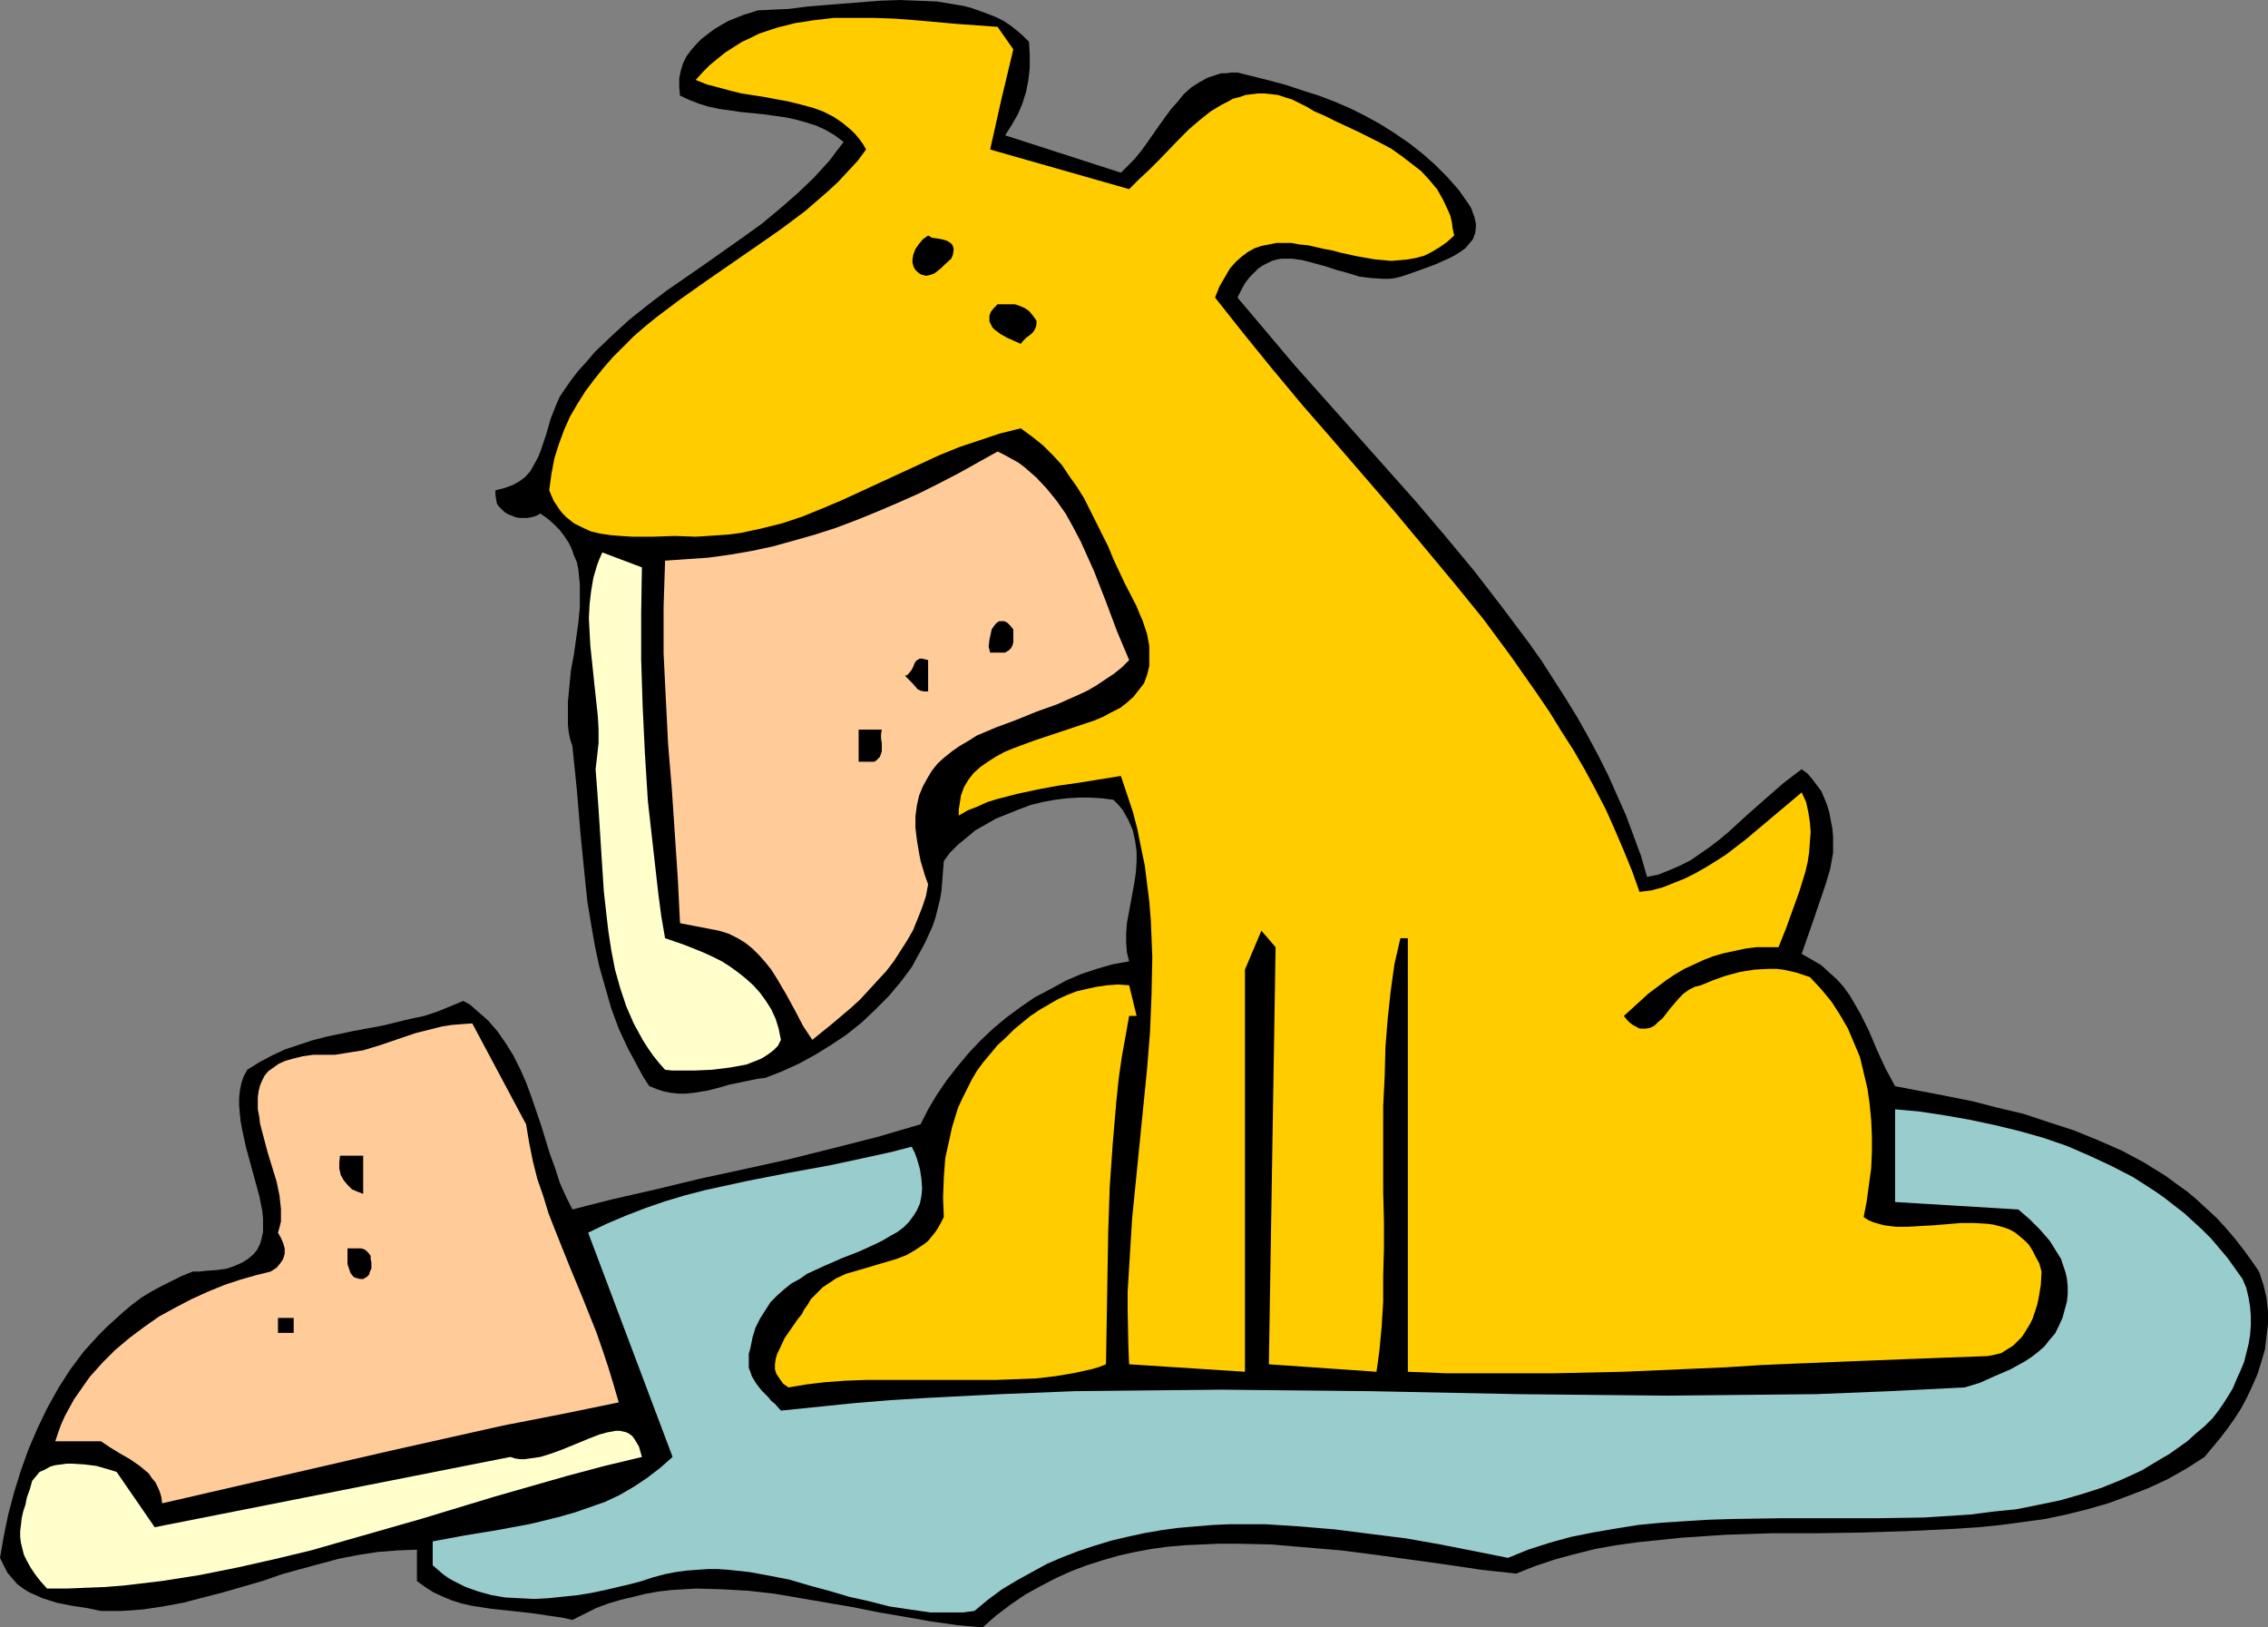 <?xml version="1.0" encoding="UTF-8" standalone="no"?>
<svg
   version="1.0"
   width="129.766mm"
   height="93.091mm"
   id="svg16"
   sodipodi:docname="Dog Eating Boot.wmf"
   xmlns:inkscape="http://www.inkscape.org/namespaces/inkscape"
   xmlns:sodipodi="http://sodipodi.sourceforge.net/DTD/sodipodi-0.dtd"
   xmlns="http://www.w3.org/2000/svg"
   xmlns:svg="http://www.w3.org/2000/svg">
  <rect width="100%" height="100%" fill="#808080" stroke="none"/>
  <sodipodi:namedview
     id="namedview16"
     pagecolor="#ffffff"
     bordercolor="#000000"
     borderopacity="0.25"
     inkscape:showpageshadow="2"
     inkscape:pageopacity="0.0"
     inkscape:pagecheckerboard="0"
     inkscape:deskcolor="#d1d1d1"
     inkscape:document-units="mm" />
  <defs
     id="defs1">
    <pattern
       id="WMFhbasepattern"
       patternUnits="userSpaceOnUse"
       width="6"
       height="6"
       x="0"
       y="0" />
  </defs>
  <path
     style="fill:#000000;fill-opacity:1;fill-rule:evenodd;stroke:none"
     d="m 222.523,9.051 0.162,2.909 v 2.747 l -0.323,2.748 -0.485,2.424 -0.808,2.586 -0.97,2.263 -1.293,2.263 -1.454,2.263 25.048,8.081 1.454,-1.455 1.454,-1.455 1.454,-1.778 1.293,-1.778 2.586,-3.717 2.586,-3.556 1.454,-1.616 1.293,-1.616 1.616,-1.455 1.778,-1.131 1.778,-0.97 1.939,-0.646 0.97,-0.323 h 1.131 l 1.131,-0.162 h 1.293 l 7.11,1.778 3.555,0.97 3.394,1.131 3.555,1.131 3.394,1.293 3.394,1.455 3.232,1.616 3.232,1.778 3.07,1.939 3.07,2.101 2.909,2.263 2.747,2.424 2.586,2.586 2.586,2.909 2.262,3.232 0.485,0.808 0.323,0.97 0.323,0.808 0.162,0.808 0.162,0.646 v 0.808 l -0.162,1.293 -0.485,1.293 -0.808,0.97 -0.808,0.97 -1.131,0.808 -1.293,0.808 -1.293,0.646 -2.909,1.293 -3.07,1.131 -2.747,0.97 -1.454,0.485 -1.293,0.323 -1.293,0.162 h -1.293 l -2.586,-0.162 -2.586,-0.323 -2.586,-0.808 -2.424,-0.646 -2.424,-0.808 -2.424,-0.646 -2.424,-0.646 -2.262,-0.323 h -2.262 l -0.97,0.162 -1.131,0.323 -0.97,0.485 -0.97,0.485 -0.97,0.646 -0.97,0.97 -0.97,0.97 -0.97,1.293 -0.808,1.455 -0.808,1.616 6.141,7.273 6.141,7.273 13.09,14.707 13.09,14.707 6.464,7.596 6.302,7.596 5.979,7.758 5.818,7.758 2.747,3.879 2.586,4.04 2.586,4.04 2.586,4.202 2.262,4.04 2.262,4.202 2.101,4.202 1.939,4.364 1.939,4.364 1.616,4.364 1.616,4.364 1.293,4.525 2.424,-0.485 2.424,-0.97 2.262,-0.97 2.262,-1.131 2.101,-1.455 2.101,-1.455 2.101,-1.616 1.939,-1.616 3.878,-3.556 4.04,-3.556 3.878,-3.394 2.101,-1.616 1.939,-1.455 1.293,0.97 0.97,1.131 0.97,1.293 0.97,1.293 0.646,1.455 0.646,1.616 0.485,1.616 0.323,1.778 0.323,1.616 0.162,1.778 v 1.778 1.778 l -0.323,1.778 -0.323,1.778 -0.485,1.616 -0.485,1.616 -2.586,7.596 -2.586,7.434 2.262,1.293 1.939,1.131 1.778,1.616 1.616,1.455 1.454,1.616 1.293,1.778 1.131,1.939 1.131,1.939 1.939,3.879 1.778,4.202 1.778,3.879 2.101,3.879 10.989,2.101 5.656,1.131 5.656,1.455 5.494,1.293 5.333,1.778 5.494,1.778 5.171,2.101 5.171,2.263 2.424,1.293 2.424,1.293 4.686,2.909 2.424,1.778 2.262,1.616 2.101,1.778 2.101,1.939 2.101,1.939 1.939,2.101 1.939,2.263 1.778,2.263 1.778,2.424 1.778,2.586 0.97,2.909 0.646,2.748 0.323,2.909 v 2.748 l -0.323,2.748 -0.323,2.748 -0.808,2.747 -0.808,2.586 -1.131,2.586 -1.131,2.424 -1.293,2.424 -1.454,2.263 -1.616,2.263 -1.616,2.101 -1.616,1.939 -1.616,1.939 -4.04,2.586 -4.04,2.263 -4.202,1.939 -4.202,1.616 -4.363,1.616 -4.525,1.293 -4.525,1.131 -4.686,0.97 -4.686,0.646 -4.848,0.646 -4.848,0.485 -4.848,0.323 -9.858,0.485 -10.019,0.323 -10.019,0.162 h -9.858 l -9.858,0.323 -4.848,0.323 -4.848,0.323 -4.686,0.485 -4.686,0.485 -4.686,0.646 -4.525,0.808 -4.525,1.131 -4.202,1.131 -4.363,1.455 -4.04,1.616 -7.434,-0.808 -7.595,-1.131 -15.19,-2.101 -7.595,-0.97 -7.595,-0.646 -7.595,-0.646 -7.434,-0.162 h -3.878 l -3.555,0.162 -3.717,0.162 -3.717,0.323 -3.555,0.485 -3.555,0.646 -3.555,0.808 -3.394,0.97 -3.555,1.131 -3.394,1.293 -3.232,1.455 -3.394,1.778 -3.232,1.778 -3.07,2.101 -3.232,2.424 -2.909,2.586 -5.494,-0.485 -5.656,-0.808 -5.494,-0.97 -5.656,-0.97 -5.656,-1.131 -5.656,-0.97 -5.656,-0.97 -5.656,-0.97 -5.656,-0.646 -5.656,-0.323 -5.656,-0.162 -2.747,0.162 -2.747,0.162 -2.747,0.323 -2.747,0.485 -2.586,0.646 -2.747,0.646 -2.747,0.808 -2.586,0.97 -2.586,1.293 -2.586,1.293 -2.101,-0.485 -2.262,-0.323 -4.363,-0.646 -4.363,-0.485 -4.525,-0.485 -4.202,-0.646 -2.101,-0.485 -2.101,-0.646 -1.939,-0.808 -2.101,-0.97 -1.778,-1.131 -1.778,-1.293 v -6.788 l -4.202,0.162 -4.202,0.323 -4.202,0.646 -4.202,0.808 -4.202,1.131 -4.202,1.131 -4.04,1.131 -4.202,1.455 -8.403,2.424 -4.363,1.131 -4.363,1.131 -4.363,0.808 -4.363,0.646 -4.525,0.323 H 21.816 L 18.746,347.64 15.514,347.155 12.282,346.508 9.211,345.538 7.757,344.892 6.302,344.246 5.01,343.437 3.717,342.468 2.747,341.336 1.616,340.043 0.808,338.427 0,336.811 l 0.808,-4.687 0.97,-4.687 1.293,-4.849 1.454,-4.687 1.616,-4.525 1.939,-4.525 2.101,-4.364 2.424,-4.364 2.586,-4.04 2.909,-3.879 1.616,-1.778 1.616,-1.778 1.778,-1.778 1.778,-1.616 1.778,-1.616 1.939,-1.616 1.939,-1.455 2.101,-1.293 2.101,-1.131 2.262,-1.131 2.262,-1.131 2.424,-0.97 h 1.454 l 1.293,-0.162 2.424,-0.162 2.262,-0.323 1.778,-0.646 1.454,-0.646 1.293,-0.808 1.131,-0.97 0.808,-0.97 0.646,-1.293 0.323,-1.131 0.323,-1.455 v -1.455 -1.455 l -0.162,-1.616 -0.323,-1.616 -0.323,-1.616 -0.97,-3.556 -0.97,-3.556 -0.97,-3.556 -0.808,-3.717 -0.323,-1.778 -0.162,-1.616 -0.162,-1.778 v -1.616 l 0.162,-1.616 0.323,-1.616 0.485,-1.455 0.808,-1.455 2.586,-1.616 2.747,-1.455 2.747,-1.293 2.909,-0.97 2.909,-0.97 3.07,-0.808 6.141,-1.293 6.141,-1.131 5.979,-1.455 3.07,-0.646 2.909,-0.97 2.747,-1.131 2.747,-1.131 1.454,0.808 1.293,1.131 1.293,1.131 1.293,1.131 2.101,2.424 1.778,2.586 1.616,2.586 1.454,2.909 1.293,2.909 1.131,3.071 2.101,6.141 1.939,6.303 1.131,3.071 0.97,3.071 1.293,2.909 1.454,2.909 4.363,-1.131 4.525,-1.131 9.211,-2.101 9.373,-2.263 9.696,-2.101 9.534,-2.101 9.696,-2.424 9.534,-2.424 9.373,-2.748 1.616,-3.232 1.939,-3.232 2.101,-3.071 2.262,-2.909 2.424,-2.909 2.586,-2.748 2.747,-2.586 2.909,-2.424 3.07,-2.263 3.07,-2.101 3.394,-1.778 3.232,-1.778 3.394,-1.455 3.394,-1.131 3.394,-0.97 3.555,-0.646 -0.485,-1.939 -0.162,-2.101 v -2.101 l 0.162,-2.101 0.808,-4.364 0.808,-4.364 0.323,-2.263 0.162,-2.263 v -2.263 l -0.323,-2.263 -0.485,-2.263 -0.485,-1.131 -0.485,-1.131 -0.646,-1.131 -0.646,-1.131 -0.97,-1.131 -0.97,-0.97 -2.424,-0.323 -2.586,-0.162 h -2.424 l -2.747,0.162 -2.586,0.323 -2.586,0.485 -2.586,0.646 -2.586,0.97 -2.424,0.97 -2.424,0.97 -2.262,1.293 -2.262,1.293 -1.939,1.616 -1.778,1.455 -1.778,1.778 -1.293,1.778 -0.162,2.101 -0.162,2.101 -0.162,2.101 -0.323,1.939 -0.485,1.939 -0.485,1.939 -0.646,1.939 -0.808,1.778 -0.808,1.778 -0.97,1.778 -1.939,3.556 -2.424,3.232 -2.586,3.071 -2.909,2.909 -2.909,2.748 -3.232,2.586 -3.394,2.263 -3.394,2.101 -3.555,1.939 -3.555,1.616 -3.717,1.455 -1.454,0.162 -1.616,0.323 -3.07,0.646 -1.616,0.323 -1.616,0.485 -3.07,0.808 -3.07,0.485 -1.616,0.162 h -1.616 l -1.616,-0.162 -1.616,-0.323 -1.454,-0.485 -1.616,-0.646 -1.293,-1.939 -1.131,-2.101 -2.262,-4.202 -1.939,-4.202 -1.616,-4.364 -1.293,-4.525 -1.293,-4.525 -0.97,-4.525 -0.808,-4.687 -0.808,-4.849 -0.485,-4.687 -0.97,-9.697 -0.808,-9.697 -0.97,-9.535 -0.485,-1.455 -0.323,-1.616 -0.162,-1.616 v -1.455 -3.394 l 0.323,-3.394 0.323,-3.394 0.646,-3.394 0.97,-6.95 0.323,-3.394 v -3.394 -1.455 l -0.162,-1.616 -0.162,-1.616 -0.323,-1.616 -0.646,-1.455 -0.485,-1.455 -0.646,-1.293 -0.97,-1.455 -0.97,-1.293 -1.131,-1.131 -1.454,-1.293 -1.616,-1.131 -0.485,0.323 -0.808,0.323 -0.646,0.162 -0.808,0.162 h -1.778 l -0.808,-0.162 -0.808,-0.323 -0.808,-0.323 -0.808,-0.485 -0.485,-0.485 -0.646,-0.646 -0.485,-0.646 -0.162,-0.97 -0.162,-0.97 v -0.97 l 1.939,-0.485 1.778,-0.646 1.454,-0.808 1.293,-0.97 1.131,-1.293 0.808,-1.455 0.808,-1.455 0.646,-1.616 1.131,-3.394 0.97,-3.394 0.646,-1.616 0.646,-1.616 0.646,-1.455 0.97,-1.455 1.454,-2.101 1.616,-2.101 1.778,-1.939 1.778,-2.101 3.717,-3.556 3.717,-3.394 4.04,-3.232 4.04,-3.071 8.403,-5.818 8.242,-5.818 4.04,-2.909 3.878,-3.232 3.717,-3.232 3.555,-3.394 3.394,-3.717 1.454,-1.939 1.616,-2.101 -1.939,-1.455 -1.939,-1.131 -2.101,-0.97 -2.101,-0.646 -2.262,-0.646 -2.262,-0.485 -4.686,-0.646 -4.848,-0.485 -4.525,-0.646 -2.424,-0.485 -2.101,-0.646 -2.101,-0.808 -2.101,-0.97 -0.162,-1.778 v -1.939 l 0.323,-1.616 0.485,-1.616 0.808,-1.616 0.97,-1.293 1.131,-1.293 1.131,-1.131 1.454,-1.131 1.293,-0.97 1.616,-0.97 1.454,-0.808 3.232,-1.293 1.616,-0.485 1.454,-0.485 3.232,-0.162 3.555,-0.162 3.717,-0.485 3.878,-0.323 4.04,-0.323 4.04,-0.323 4.04,-0.323 L 194.566,0 l 4.04,0.162 4.04,0.162 3.878,0.646 1.939,0.323 1.778,0.485 1.778,0.646 1.778,0.646 1.616,0.646 1.616,0.808 1.454,0.97 1.454,1.131 1.293,1.131 z"
     id="path1" />
  <path
     style="fill:#ffcc00;fill-opacity:1;fill-rule:evenodd;stroke:none"
     d="m 219.129,10.667 -2.586,10.828 -2.424,10.828 30.058,8.566 2.101,-2.101 2.262,-2.101 2.101,-2.101 4.363,-4.525 2.101,-2.101 2.262,-1.939 2.424,-1.939 2.424,-1.455 1.293,-0.646 1.131,-0.646 1.293,-0.323 1.454,-0.485 1.293,-0.162 1.293,-0.162 h 1.454 l 1.454,0.162 1.454,0.162 1.454,0.485 1.616,0.485 1.616,0.808 1.616,0.808 1.616,0.97 2.262,0.97 2.262,1.131 4.848,2.263 4.848,2.424 2.424,1.293 2.262,1.616 2.101,1.616 2.101,1.616 1.778,1.939 1.616,1.939 1.293,2.263 1.131,2.424 0.485,1.131 0.323,1.455 0.162,1.293 0.323,1.455 -1.616,1.455 -1.616,1.131 -1.616,0.97 -1.616,0.808 -1.778,0.485 -1.778,0.323 -1.778,0.162 -1.778,0.162 -1.778,-0.162 -1.778,-0.162 -3.717,-0.646 -3.717,-0.808 -1.778,-0.485 -1.778,-0.323 -3.555,-0.808 -1.778,-0.162 -1.778,-0.323 h -1.616 -1.616 l -1.616,0.323 -1.616,0.323 -1.454,0.485 -1.454,0.808 -1.293,0.97 -1.293,1.131 -1.293,1.455 -1.131,1.939 -1.131,1.939 -0.97,2.424 6.141,7.758 6.302,7.758 6.464,7.758 6.626,7.596 13.251,15.354 6.464,7.758 6.464,7.758 6.302,7.758 5.979,8.081 5.656,8.081 2.747,4.04 2.586,4.202 2.586,4.04 2.424,4.202 2.262,4.202 2.262,4.364 1.939,4.364 1.939,4.525 1.778,4.364 1.616,4.525 2.586,-0.323 2.424,-0.646 2.424,-0.97 2.424,-0.97 2.262,-1.131 2.262,-1.293 2.101,-1.293 2.262,-1.455 4.202,-3.232 4.04,-3.394 4.04,-3.394 4.04,-3.394 0.97,2.101 0.485,2.263 0.323,2.101 0.162,2.101 -0.162,2.101 -0.162,2.263 -0.323,2.101 -0.485,2.101 -1.293,4.202 -1.454,4.04 -1.454,4.04 -1.616,4.04 h -2.424 -2.424 l -2.424,0.323 -2.262,0.485 -2.262,0.485 -2.262,0.646 -2.101,0.808 -2.101,0.97 -2.101,0.97 -1.939,1.131 -1.939,1.293 -1.939,1.455 -1.939,1.455 -1.778,1.616 -1.778,1.616 -1.778,1.616 0.646,0.808 0.646,0.646 0.646,0.485 0.646,0.323 0.485,0.323 0.485,0.162 h 1.131 l 0.97,-0.162 0.97,-0.485 0.808,-0.808 0.97,-0.808 1.616,-2.101 1.939,-2.263 0.97,-0.97 1.131,-0.808 1.293,-0.646 1.293,-0.323 2.747,-1.131 2.747,-0.97 3.07,-0.808 3.07,-0.485 3.07,-0.162 h 1.616 l 1.454,0.162 1.454,0.323 1.454,0.323 1.454,0.485 1.454,0.485 2.424,2.586 2.262,2.748 1.778,2.748 1.778,3.071 1.293,3.071 1.293,3.071 0.808,3.394 0.808,3.394 0.485,3.394 0.323,3.394 0.162,3.556 v 3.394 l -0.162,3.556 -0.485,3.556 -0.485,3.556 -0.646,3.394 0.97,0.646 1.131,0.485 1.131,0.323 1.131,0.323 1.293,0.162 1.293,0.162 h 2.586 l 2.747,-0.162 2.909,-0.162 5.818,-0.485 h 2.909 l 2.747,0.162 1.293,0.162 1.293,0.323 1.131,0.323 1.293,0.485 1.131,0.646 0.97,0.808 0.97,0.808 0.97,0.97 0.808,1.293 0.646,1.293 0.808,1.455 0.485,1.778 -0.162,2.909 -0.485,2.909 -0.323,1.455 -0.485,1.455 -0.485,1.455 -0.646,1.293 -0.808,1.293 -0.808,1.293 -0.97,0.97 -0.97,0.97 -1.293,0.808 -1.293,0.808 -1.293,0.323 -1.616,0.323 -8.888,0.323 -8.403,0.323 -8.242,0.323 -8.08,0.323 -7.757,0.323 -7.595,0.323 -7.595,0.485 -7.434,0.323 -14.867,0.646 -7.434,0.162 -7.434,0.162 h -7.757 -7.757 -7.918 l -8.242,-0.323 v -93.738 h -1.616 l -1.293,5.657 -0.808,5.818 -0.646,5.98 -0.485,6.141 -0.162,6.303 -0.323,6.303 v 18.748 l 0.162,6.141 v 5.98 l -0.162,5.818 v 5.657 l -0.323,5.333 -0.485,5.172 -0.323,2.424 -0.323,2.263 -23.27,-1.616 1.454,-90.183 -3.07,-3.556 -3.555,8.404 v 86.95 l -25.048,-1.616 -0.162,-3.879 -0.162,-7.758 v -4.04 l 0.485,-7.919 0.485,-7.919 1.616,-16.162 1.616,-16.162 0.646,-8.081 0.323,-8.081 0.162,-8.081 -0.162,-4.04 -0.162,-3.879 -0.323,-4.04 -0.485,-3.879 -0.485,-3.879 -0.808,-3.879 -0.808,-4.04 -0.97,-3.717 -1.293,-3.879 -1.293,-3.879 -9.05,1.455 -4.525,0.646 -4.363,0.808 -4.525,0.97 -4.363,1.131 -2.101,0.646 -2.101,0.97 -2.101,0.808 -1.939,1.131 v -1.293 l 0.162,-0.97 0.323,-2.101 0.646,-1.778 0.97,-1.616 1.131,-1.455 1.454,-1.293 1.616,-1.131 1.778,-1.131 1.778,-0.97 1.939,-0.808 4.363,-1.616 8.726,-2.909 4.363,-1.455 1.939,-0.808 1.778,-0.97 1.939,-0.97 1.454,-1.131 1.454,-1.293 1.131,-1.455 1.131,-1.455 0.646,-1.778 0.485,-1.939 v -0.97 -2.263 -1.131 l -0.485,-2.586 -0.485,-1.455 -0.485,-1.455 -0.646,-1.455 -0.646,-1.616 -2.586,-5.01 -2.424,-5.172 -1.131,-2.748 -1.293,-2.586 -2.586,-5.172 -1.293,-2.586 -1.616,-2.586 -1.616,-2.263 -1.616,-2.424 -1.939,-2.101 -2.101,-2.101 -2.424,-1.939 -2.424,-1.778 -4.525,1.131 -4.363,1.455 -4.363,1.455 -4.363,1.778 -8.403,3.879 -4.202,1.939 -4.202,1.939 -4.202,1.939 -4.202,1.778 -4.363,1.778 -4.363,1.455 -4.525,1.131 -4.525,0.97 -2.424,0.323 -2.262,0.162 -2.424,0.162 -2.586,0.162 -4.525,-0.162 -4.686,0.162 h -4.525 l -2.424,-0.162 -2.101,-0.162 -2.262,-0.323 -2.101,-0.485 -1.778,-0.808 -1.939,-0.97 -1.616,-1.293 -0.808,-0.808 -0.646,-0.808 -0.646,-0.97 -0.646,-0.97 -0.485,-1.131 -0.485,-1.131 0.485,-3.556 0.646,-3.394 0.97,-3.071 1.131,-3.071 1.293,-2.909 1.616,-2.748 1.616,-2.586 1.939,-2.586 1.939,-2.424 2.101,-2.424 2.262,-2.263 2.262,-2.263 2.424,-2.101 2.586,-2.101 5.171,-3.879 5.494,-3.879 10.989,-7.596 5.333,-3.717 5.171,-3.879 2.424,-2.101 2.424,-2.101 2.262,-2.101 2.101,-2.263 2.101,-2.263 1.778,-2.424 -0.646,-1.131 -0.808,-1.131 -0.808,-0.97 -0.97,-0.97 -1.939,-1.616 -1.939,-1.293 -2.262,-1.131 -2.262,-0.808 -2.424,-0.646 -2.586,-0.646 -5.171,-0.97 -5.171,-0.808 -2.586,-0.646 -2.424,-0.646 -2.424,-0.646 -2.424,-0.97 1.616,-1.778 1.454,-1.455 1.778,-1.455 1.616,-1.293 1.778,-1.131 1.778,-1.131 1.778,-0.808 1.939,-0.97 1.939,-0.646 1.939,-0.646 1.939,-0.485 1.939,-0.485 4.202,-0.646 4.202,-0.485 h 4.202 4.363 l 4.525,0.162 4.363,0.323 9.05,0.808 8.888,0.646 z"
     id="path2" />
  <path
     style="fill:#000000;fill-opacity:1;fill-rule:evenodd;stroke:none"
     d="m 205.717,55.92 -1.616,1.455 -0.646,0.646 -0.808,0.646 -0.646,0.485 -0.97,0.323 -0.808,0.162 -1.131,-0.323 -0.646,-0.485 -0.485,-0.485 -0.323,-0.485 -0.162,-0.485 -0.162,-0.646 v -0.485 l 0.162,-1.131 0.485,-1.293 0.808,-1.131 0.808,-0.97 1.131,-0.808 0.808,0.485 1.131,0.162 0.97,0.162 1.131,0.323 0.808,0.485 0.323,0.323 0.162,0.323 0.162,0.485 v 0.646 l -0.162,0.808 z"
     id="path3" />
  <path
     style="fill:#000000;fill-opacity:1;fill-rule:evenodd;stroke:none"
     d="m 224.139,69.334 v 0.808 l -0.162,0.646 -0.323,0.646 -0.485,0.646 -0.646,0.485 -0.646,0.485 -0.646,0.646 -0.485,0.646 -1.454,-0.646 -1.454,-0.646 -1.454,-0.808 -1.293,-0.97 -0.485,-0.485 -0.323,-0.646 -0.323,-0.646 v -0.646 -0.646 l 0.323,-0.808 0.646,-0.808 0.808,-0.808 h 1.293 1.131 1.293 l 0.97,0.323 1.131,0.485 0.97,0.646 0.808,0.97 z"
     id="path4" />
  <path
     style="fill:#ffcc99;fill-opacity:1;fill-rule:evenodd;stroke:none"
     d="m 244.177,142.708 -1.616,1.616 -1.616,1.293 -1.939,1.293 -1.939,1.293 -1.939,1.131 -2.101,0.97 -4.363,1.939 -4.525,1.616 -4.363,1.778 -4.363,1.616 -4.202,1.778 -1.778,1.131 -1.939,1.131 -1.616,1.131 -1.616,1.293 -1.454,1.293 -1.293,1.616 -0.97,1.616 -0.97,1.778 -0.808,1.939 -0.485,2.101 -0.323,2.424 v 2.424 l 0.323,2.748 0.485,2.909 0.323,1.616 0.485,1.616 0.485,1.616 0.646,1.778 -0.485,2.586 -0.808,2.424 -0.97,2.424 -0.97,2.424 -1.293,2.263 -1.454,2.263 -1.454,2.263 -1.616,2.101 -1.939,2.101 -1.778,1.939 -1.939,2.101 -1.939,1.778 -4.202,3.556 -4.202,3.394 -0.97,-1.455 -0.97,-1.455 -1.778,-3.394 -1.939,-3.556 -2.101,-3.556 -1.131,-1.778 -1.293,-1.616 -1.293,-1.455 -1.454,-1.455 -1.616,-1.293 -1.616,-0.97 -1.939,-0.97 -2.101,-0.646 -8.403,-1.616 -0.485,-9.697 -0.646,-9.697 -0.646,-9.697 -0.808,-9.697 -0.485,-9.697 -0.485,-9.859 v -5.01 -5.01 l 0.162,-5.01 0.162,-5.01 4.686,-0.323 4.686,-0.323 4.686,-0.646 4.686,-0.808 4.525,-0.97 4.686,-1.293 4.525,-1.293 4.525,-1.455 4.686,-1.778 4.363,-1.778 4.525,-1.939 4.363,-1.939 4.202,-2.101 4.363,-2.263 8.403,-4.687 1.616,0.808 1.454,0.808 1.454,0.808 1.293,0.97 2.586,2.263 2.262,2.424 2.101,2.586 1.939,2.748 1.616,2.909 1.616,3.071 1.454,3.232 1.454,3.232 2.586,6.626 2.424,6.465 1.293,3.071 z"
     id="path5" />
  <path
     style="fill:#ffffcc;fill-opacity:1;fill-rule:evenodd;stroke:none"
     d="m 138.814,122.668 -0.162,9.859 v 10.02 l 0.323,10.182 0.485,10.182 0.646,10.344 1.131,10.02 1.131,10.02 0.646,4.849 0.808,4.687 4.202,1.455 4.04,1.616 2.101,0.97 1.939,0.97 1.778,1.131 1.778,1.293 1.616,1.293 1.616,1.455 1.454,1.616 1.293,1.778 1.131,1.778 0.97,2.101 0.646,2.101 0.485,2.424 -0.646,1.293 -0.97,0.97 -1.293,0.97 -1.293,0.808 -1.616,0.646 -1.616,0.646 -1.778,0.323 -1.778,0.323 -3.878,0.485 -3.717,0.162 h -5.01 l -1.454,-0.162 -1.293,-1.455 -1.293,-1.616 -1.131,-1.616 -1.131,-1.778 -1.939,-3.556 -1.616,-3.717 -1.293,-3.879 -1.131,-4.04 -0.808,-4.202 -0.646,-4.202 -0.485,-4.202 -0.485,-4.364 -1.131,-17.616 -0.323,-4.525 -0.323,-4.202 0.323,-2.748 0.323,-2.909 v -2.909 l -0.162,-2.909 -0.646,-5.98 -0.646,-6.141 -0.323,-3.071 -0.162,-2.909 -0.162,-3.071 0.162,-3.071 0.323,-2.748 0.485,-2.909 0.808,-2.748 0.485,-1.293 0.646,-1.455 z"
     id="path6" />
  <path
     style="fill:#000000;fill-opacity:1;fill-rule:evenodd;stroke:none"
     d="m 219.129,136.082 v 0.808 0.646 1.293 l -0.162,0.646 -0.323,0.646 -0.485,0.485 -0.808,0.485 h -3.232 l -0.162,-0.646 -0.162,-0.646 0.162,-1.455 0.323,-1.455 0.162,-0.808 0.323,-0.485 0.485,-0.646 0.323,-0.323 0.485,-0.323 h 0.646 0.485 l 0.646,0.323 0.646,0.646 z"
     id="path7" />
  <path
     style="fill:#000000;fill-opacity:1;fill-rule:evenodd;stroke:none"
     d="m 200.707,149.496 h -0.808 l -0.808,-0.162 -0.646,-0.323 -1.131,-1.293 -0.485,-0.485 -0.646,-0.646 -0.485,-0.485 0.485,-0.162 0.323,-0.323 0.646,-0.808 0.323,-0.646 0.323,-0.808 0.323,-0.485 0.485,-0.323 0.323,-0.162 h 0.485 l 0.646,0.162 0.646,0.162 z"
     id="path8" />
  <path
     style="fill:#000000;fill-opacity:1;fill-rule:evenodd;stroke:none"
     d="m 190.688,157.739 -0.162,0.97 v 0.97 l 0.162,0.97 v 0.97 0.808 l -0.323,0.97 -0.162,0.323 -0.323,0.323 -0.323,0.323 -0.485,0.323 h -3.394 v -6.95 z"
     id="path9" />
  <path
     style="fill:#ffcc00;fill-opacity:1;fill-rule:evenodd;stroke:none"
     d="m 245.793,219.638 h -1.616 l -0.808,4.525 -0.808,4.525 -0.646,4.525 -0.485,4.687 -0.808,9.374 -0.646,9.374 -0.323,9.535 -0.162,9.535 -0.162,9.697 -0.162,9.535 -1.616,0.646 -1.778,0.485 -3.717,0.808 -3.878,0.646 -4.202,0.485 -4.363,0.162 -4.363,0.162 h -9.373 -4.686 -4.686 -4.686 -4.525 l -4.525,0.162 -4.363,0.323 -4.04,0.485 -3.878,0.646 -1.131,-0.808 -0.808,-1.131 -0.646,-0.97 -0.323,-0.97 v -1.131 l 0.162,-1.131 0.323,-1.131 0.485,-0.97 1.131,-2.424 1.454,-2.101 1.454,-2.101 0.808,-0.97 0.485,-0.97 0.808,-1.131 0.646,-1.131 0.97,-0.97 0.808,-0.808 0.808,-0.808 0.97,-0.646 1.939,-1.293 2.101,-0.97 2.262,-0.646 4.363,-1.293 4.363,-1.293 2.101,-0.808 1.939,-1.131 1.939,-1.293 0.808,-0.646 0.646,-0.808 0.808,-0.97 0.646,-0.97 0.646,-1.131 0.646,-1.293 -0.162,-4.202 0.162,-4.364 0.323,-4.202 0.97,-4.364 0.485,-2.263 0.646,-2.101 0.646,-2.101 0.97,-2.101 0.97,-1.939 0.97,-1.939 1.131,-1.939 1.293,-1.778 1.616,-1.939 1.616,-1.939 1.778,-1.616 1.778,-1.778 1.778,-1.455 1.778,-1.455 1.939,-1.293 1.939,-1.131 1.939,-1.131 2.101,-0.97 2.101,-0.808 2.101,-0.485 2.262,-0.485 2.262,-0.323 2.262,-0.162 2.424,0.162 z"
     id="path10" />
  <path
     style="fill:#ffcc99;fill-opacity:1;fill-rule:evenodd;stroke:none"
     d="m 113.766,243.073 0.646,3.879 0.808,4.04 0.97,3.879 1.293,3.717 1.131,3.717 1.454,3.717 2.909,7.273 3.07,7.434 2.909,7.273 1.293,3.717 1.293,3.879 1.131,3.717 1.131,3.879 -12.605,2.586 -12.443,2.424 -12.282,2.748 -12.282,2.748 -24.563,5.657 -24.563,5.657 -0.162,-1.293 -0.323,-1.131 -0.485,-1.131 -0.485,-0.97 -0.808,-0.97 -0.646,-0.97 -1.939,-1.616 -2.101,-1.455 -2.262,-1.293 -2.101,-1.293 -1.939,-1.293 h -9.858 l 0.646,-1.939 0.646,-1.778 0.808,-1.778 0.97,-1.778 0.97,-1.778 1.131,-1.616 2.262,-3.232 2.747,-3.071 2.747,-2.748 3.07,-2.586 3.232,-2.424 3.232,-2.263 3.555,-1.939 3.394,-1.778 3.555,-1.616 3.555,-1.455 3.394,-1.131 3.394,-0.97 3.232,-0.808 1.293,-0.808 0.808,-0.97 0.646,-0.97 0.323,-1.131 v -1.131 l -0.323,-1.131 -0.485,-1.131 -0.646,-1.131 0.323,-1.131 0.323,-1.293 v -1.293 -1.455 l -0.162,-1.455 -0.162,-1.455 -0.646,-3.071 -1.939,-6.303 -0.808,-3.071 -0.808,-3.071 -0.162,-1.455 -0.323,-1.616 v -1.293 -1.293 l 0.162,-1.293 0.323,-1.293 0.485,-1.131 0.485,-0.97 0.808,-0.97 1.131,-0.808 1.131,-0.808 1.454,-0.646 1.778,-0.485 1.939,-0.485 2.262,-0.323 h 2.424 2.262 l 2.101,-0.323 1.939,-0.323 2.101,-0.323 3.717,-1.131 7.595,-2.586 3.878,-0.97 1.939,-0.485 2.101,-0.323 2.101,-0.162 2.262,-0.162 z"
     id="path11" />
  <path
     style="fill:#99cccc;fill-opacity:1;fill-rule:evenodd;stroke:none"
     d="m 484.961,276.528 0.808,1.939 0.485,2.101 0.323,1.939 0.162,2.101 v 1.939 l -0.162,2.101 -0.323,1.939 -0.485,1.939 -0.485,1.939 -0.808,1.939 -0.808,1.778 -0.808,1.939 -0.97,1.616 -1.131,1.778 -1.131,1.616 -1.131,1.455 -1.778,1.778 -1.939,1.616 -1.778,1.616 -3.878,2.748 -1.939,1.131 -4.04,2.424 -4.202,1.939 -4.363,1.778 -4.525,1.455 -4.525,1.293 -4.686,0.97 -4.848,0.97 -4.848,0.485 -5.01,0.646 -5.01,0.323 -5.01,0.323 -10.342,0.162 h -20.846 l -10.342,0.162 -5.171,0.162 -5.171,0.323 -5.01,0.323 -5.01,0.485 -5.01,0.808 -4.686,0.808 -4.848,0.97 -4.686,1.293 -4.525,1.455 -4.363,1.778 -7.272,-1.455 -7.434,-1.455 -7.272,-1.293 -7.757,-0.97 -7.595,-0.97 -7.595,-0.646 -7.595,-0.485 h -3.878 -3.717 l -3.717,0.162 -3.878,0.323 -3.717,0.323 -3.555,0.485 -3.717,0.646 -3.717,0.808 -3.394,0.808 -3.717,1.131 -3.394,1.131 -3.394,1.293 -3.394,1.455 -3.232,1.778 -3.232,1.778 -3.232,1.939 -3.07,2.263 -2.909,2.424 -2.424,0.323 h -2.424 -2.262 -2.424 l -4.525,-0.646 -4.363,-0.646 -4.363,-1.131 -4.363,-0.97 -4.363,-1.293 -4.202,-1.131 -4.363,-1.293 -4.202,-0.808 -4.363,-0.808 -4.525,-0.485 -2.262,-0.162 h -2.262 l -2.262,0.162 -2.262,0.162 -2.424,0.323 -2.424,0.485 -2.424,0.646 -2.424,0.808 -2.424,0.646 -2.747,0.646 -2.747,0.646 -3.07,0.646 -3.07,0.485 -3.07,0.323 -3.07,0.323 -3.07,0.162 -3.232,-0.162 -3.07,-0.162 -2.909,-0.485 -2.909,-0.808 -2.747,-0.97 -2.586,-1.293 -1.131,-0.646 -1.131,-0.808 -1.131,-0.97 -1.131,-0.97 v -5.172 l 6.949,-1.293 6.949,-1.131 6.949,-1.293 3.394,-0.808 3.232,-0.808 3.394,-0.97 3.232,-1.131 3.232,-1.131 3.07,-1.455 3.07,-1.778 2.909,-1.939 2.747,-2.101 2.747,-2.424 -18.261,-48.485 4.04,-1.939 4.202,-1.778 4.202,-1.616 4.202,-1.455 4.363,-1.293 4.363,-1.131 8.888,-1.939 9.05,-1.778 8.888,-1.616 9.05,-1.939 4.363,-0.97 4.363,-1.131 0.646,1.293 0.485,1.293 0.323,1.131 0.323,1.131 0.323,2.101 0.162,2.101 -0.162,1.616 -0.323,1.616 -0.646,1.455 -0.808,1.293 -0.97,1.293 -1.131,1.131 -1.293,0.97 -1.454,0.808 -1.616,0.97 -1.616,0.808 -3.555,1.616 -3.717,1.455 -3.717,1.616 -3.878,1.778 -1.616,1.131 -1.778,0.97 -1.616,1.293 -1.454,1.293 -1.454,1.455 -1.131,1.778 -1.131,1.778 -0.97,1.939 -0.646,2.101 -0.485,2.424 -0.323,1.131 v 1.131 0.97 0.97 l 0.323,0.808 0.323,0.97 0.97,1.616 1.131,1.455 1.454,1.455 0.646,0.808 0.808,0.646 1.293,1.455 7.918,-0.808 7.918,-0.808 7.918,-0.646 7.918,-0.485 15.837,-0.808 15.998,-0.646 15.837,-0.162 15.998,-0.162 15.998,0.162 15.998,0.162 32.158,0.646 15.998,0.162 16.16,0.162 15.998,-0.162 16.16,-0.162 15.998,-0.646 16.16,-0.808 3.232,-0.97 3.232,-1.455 3.394,-1.455 3.232,-1.778 1.454,-0.97 1.454,-1.131 1.293,-1.131 1.131,-1.455 1.131,-1.293 0.808,-1.616 0.808,-1.778 0.485,-1.778 0.485,-1.778 0.162,-1.616 v -1.616 l -0.162,-1.616 -0.323,-1.455 -0.485,-1.455 -0.485,-1.455 -0.808,-1.293 -0.808,-1.293 -0.808,-1.293 -2.101,-2.424 -2.262,-2.263 -2.424,-2.101 -26.664,-1.616 v -20.041 l 5.333,0.485 5.333,0.808 5.494,0.97 5.333,1.131 5.333,1.293 5.171,1.455 5.171,1.778 4.848,2.101 4.848,2.263 4.686,2.424 4.525,2.909 2.101,1.455 2.262,1.778 2.101,1.616 1.939,1.778 1.939,1.778 1.939,1.939 1.778,2.101 1.778,2.101 1.616,2.263 z"
     id="path12" />
  <path
     style="fill:#000000;fill-opacity:1;fill-rule:evenodd;stroke:none"
     d="m 78.538,258.103 -1.293,-0.485 -1.131,-0.485 -0.97,-0.97 -0.808,-0.97 -0.646,-1.131 -0.323,-1.455 v -1.293 l 0.162,-1.455 h 5.01 z"
     id="path13" />
  <path
     style="fill:#000000;fill-opacity:1;fill-rule:evenodd;stroke:none"
     d="m 80.154,271.518 v 0.646 l 0.162,0.808 v 1.293 l -0.323,0.646 -0.162,0.646 -0.485,0.485 -0.808,0.485 h -0.646 l -0.646,-0.162 -0.485,-0.162 -0.323,-0.162 -0.646,-0.808 -0.323,-0.97 -0.323,-0.97 v -3.394 h 0.808 0.646 1.454 l 0.646,0.162 0.485,0.323 0.485,0.485 z"
     id="path14" />
  <path
     style="fill:#000000;fill-opacity:1;fill-rule:evenodd;stroke:none"
     d="m 63.509,288.164 h -3.394 v -3.232 h 3.394 z"
     id="path15" />
  <path
     style="fill:#ffffcc;fill-opacity:1;fill-rule:evenodd;stroke:none"
     d="m 138.814,314.993 -8.08,1.939 -7.918,2.101 -7.918,2.263 -7.918,2.263 -15.998,4.849 -15.837,4.525 -7.918,2.263 -8.08,1.939 -7.918,1.778 -8.08,1.616 -8.242,1.293 -8.242,0.97 -4.04,0.323 -4.202,0.162 -4.04,0.162 h -4.202 l -1.454,-1.616 -1.131,-1.455 -0.97,-1.455 -0.808,-1.455 -0.646,-1.293 -0.323,-1.293 -0.323,-1.293 -0.162,-1.293 v -1.293 l 0.162,-1.293 0.162,-1.455 0.323,-1.455 0.485,-1.455 0.323,-1.616 0.646,-1.778 0.485,-1.778 0.808,-0.97 0.808,-0.97 1.131,-0.485 1.131,-0.646 1.131,-0.323 1.293,-0.162 1.131,-0.162 h 1.293 l 2.586,0.162 2.586,0.323 2.262,0.646 2.101,0.646 8.242,11.96 76.922,-15.192 0.97,0.323 1.131,0.162 h 0.97 l 1.131,-0.162 2.262,-0.323 2.101,-0.646 2.262,-0.808 4.363,-1.778 1.939,-0.808 2.101,-0.808 1.778,-0.485 0.97,-0.162 0.808,-0.162 h 0.808 l 0.808,0.162 0.646,0.162 0.646,0.323 0.646,0.485 0.485,0.646 0.485,0.808 0.485,0.808 0.323,1.131 z"
     id="path16" />
</svg>
